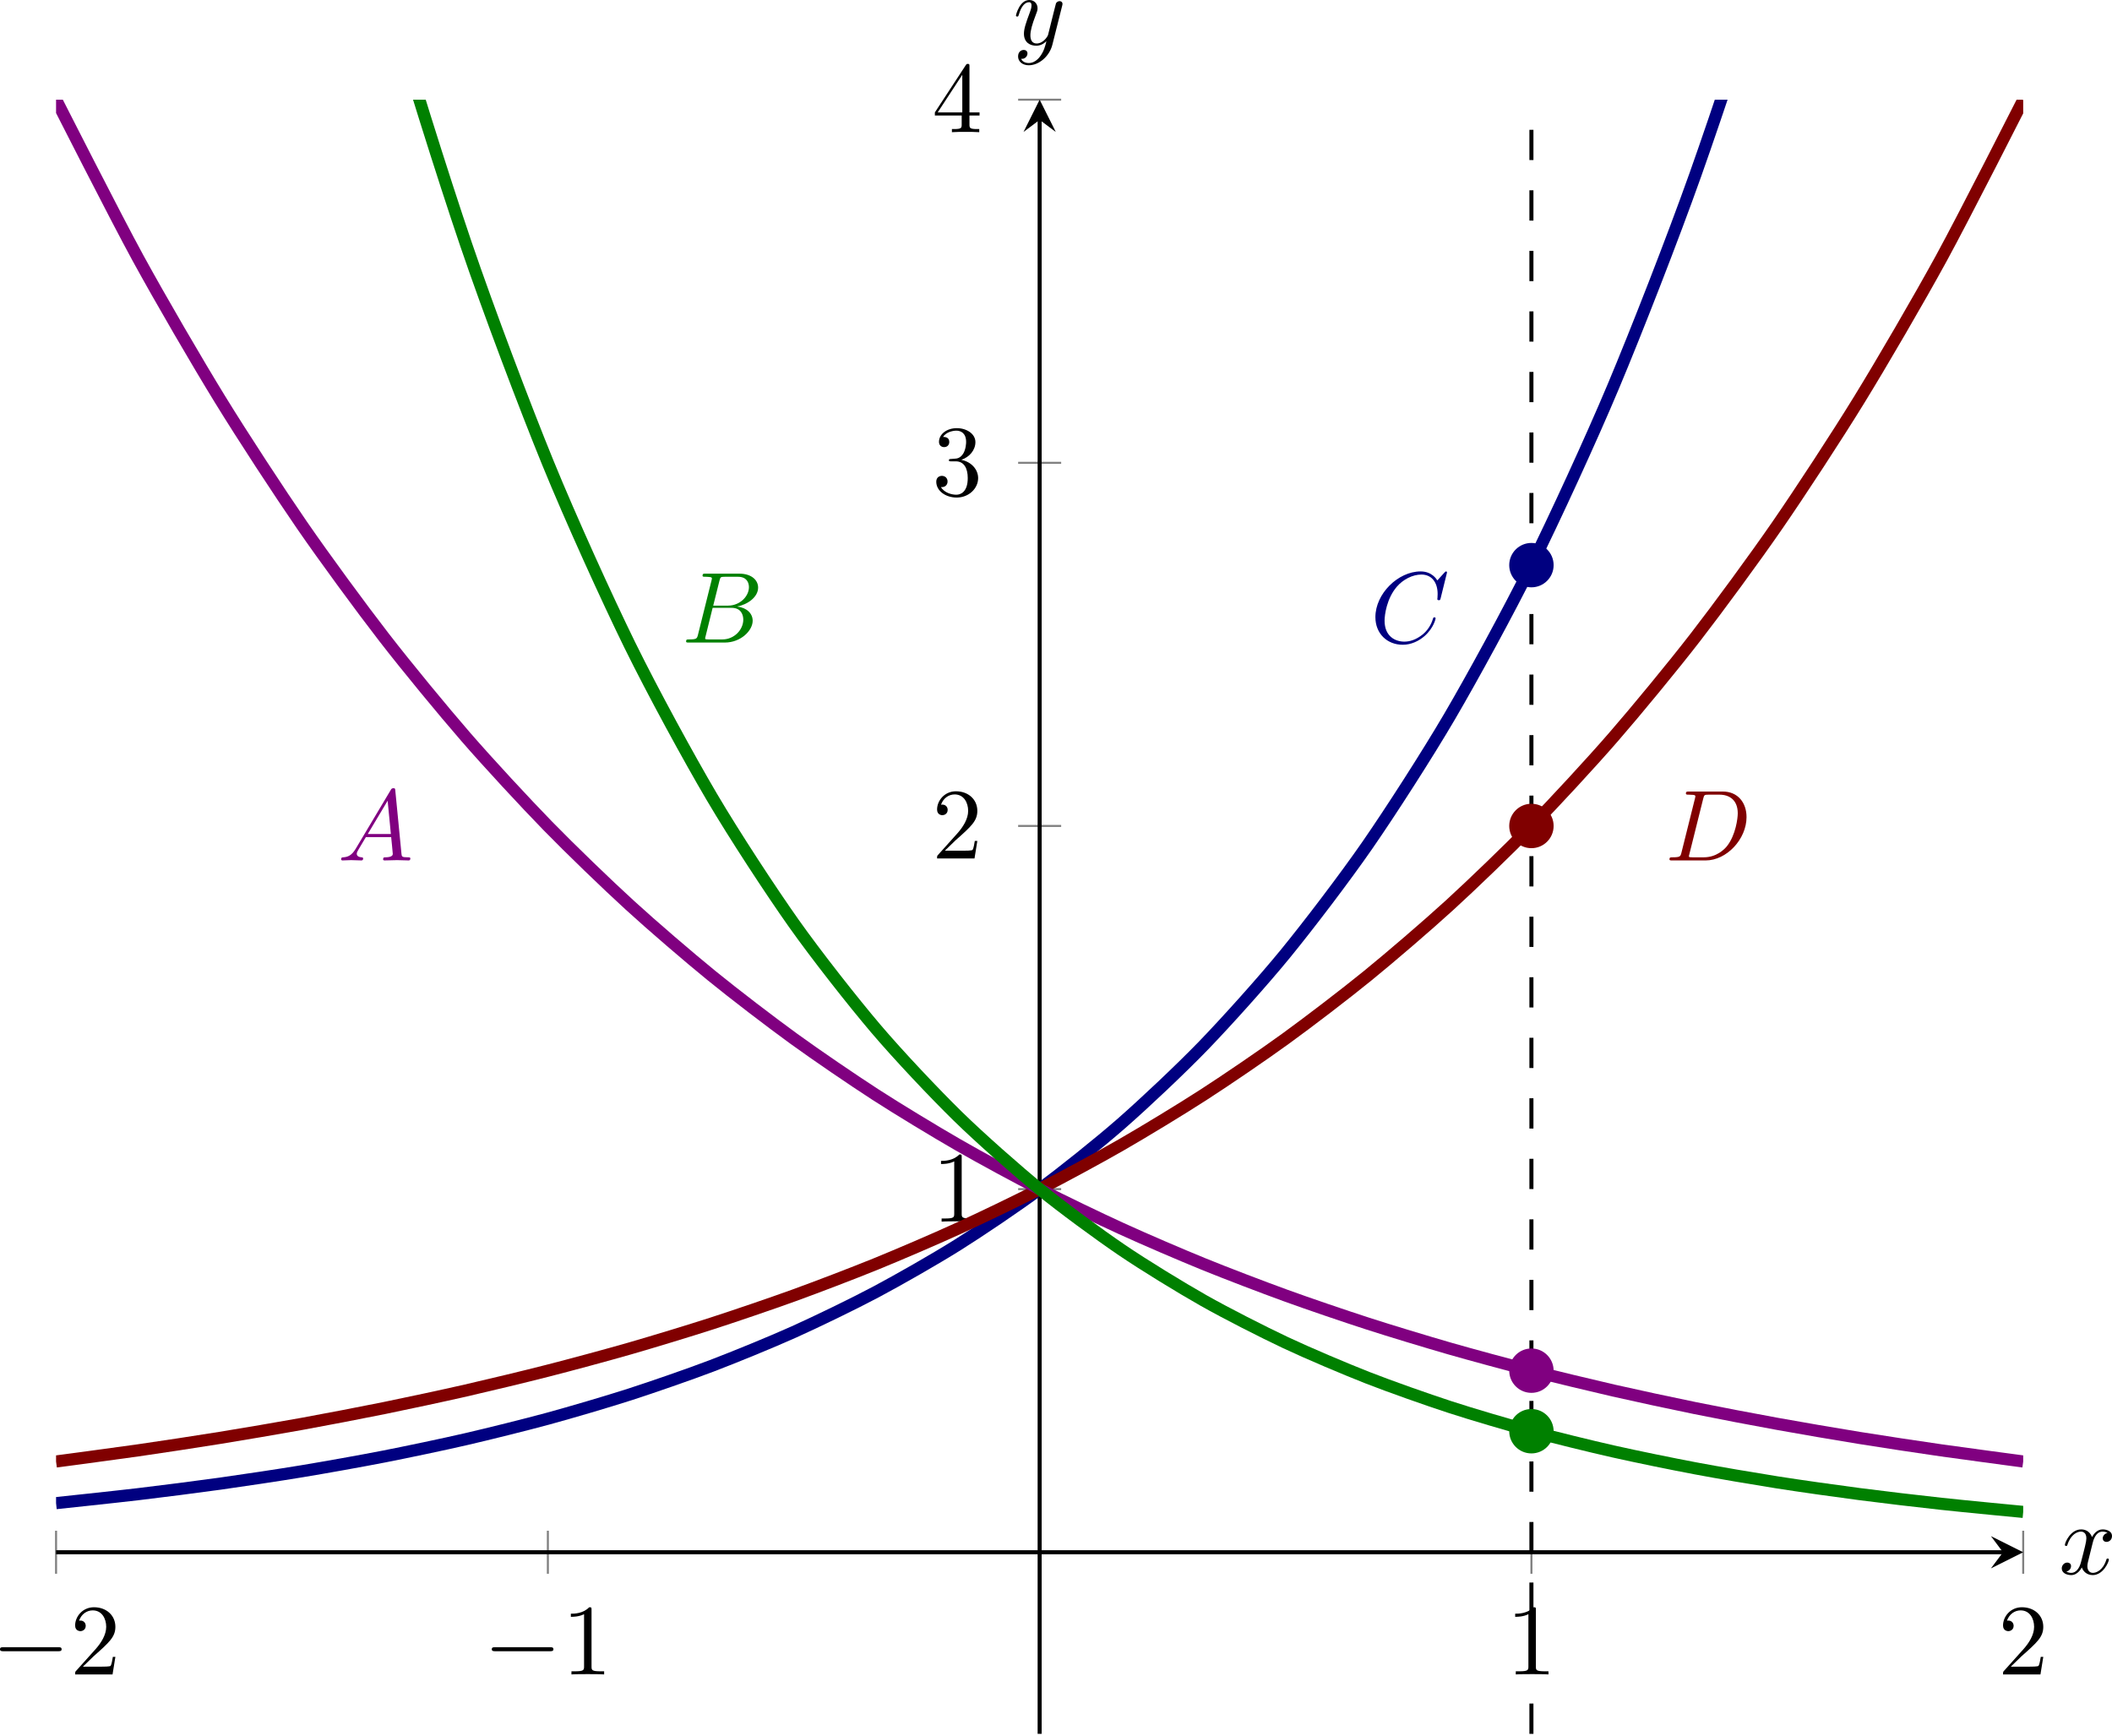 <?xml version='1.0' encoding='UTF-8'?>
<!-- This file was generated by dvisvgm 3.2.2 -->
<svg version='1.1' xmlns='http://www.w3.org/2000/svg' xmlns:xlink='http://www.w3.org/1999/xlink' width='292.006pt' height='240.008pt' viewBox='31.914 81.198 292.006 240.008'>
<defs>
<clipPath id='clip2'>
<path d='M28.332 229.234H222.602V67.844H28.332Z'/>
</clipPath>
<path id='g3-65' d='M1.783-1.146C1.385-.478 .996-.339 .558-.309C.438-.299 .349-.299 .349-.11C.349-.05 .399 0 .478 0C.747 0 1.056-.03 1.335-.03C1.664-.03 2.012 0 2.331 0C2.391 0 2.521 0 2.521-.189C2.521-.299 2.431-.309 2.361-.309C2.132-.329 1.893-.408 1.893-.658C1.893-.777 1.953-.887 2.032-1.026L2.79-2.301H5.29C5.31-2.092 5.45-.737 5.45-.638C5.45-.339 4.932-.309 4.732-.309C4.593-.309 4.493-.309 4.493-.11C4.493 0 4.613 0 4.633 0C5.041 0 5.469-.03 5.878-.03C6.127-.03 6.755 0 7.004 0C7.064 0 7.183 0 7.183-.199C7.183-.309 7.083-.309 6.954-.309C6.336-.309 6.336-.379 6.306-.667L5.699-6.894C5.679-7.093 5.679-7.133 5.509-7.133C5.35-7.133 5.31-7.064 5.25-6.964L1.783-1.146ZM2.979-2.61L4.941-5.898L5.26-2.61H2.979Z'/>
<path id='g3-66' d='M1.594-.777C1.494-.389 1.474-.309 .687-.309C.518-.309 .418-.309 .418-.11C.418 0 .508 0 .687 0H4.244C5.818 0 6.994-1.176 6.994-2.152C6.994-2.869 6.416-3.447 5.45-3.557C6.486-3.746 7.532-4.483 7.532-5.43C7.532-6.167 6.874-6.804 5.679-6.804H2.331C2.142-6.804 2.042-6.804 2.042-6.605C2.042-6.496 2.132-6.496 2.321-6.496C2.341-6.496 2.531-6.496 2.7-6.476C2.879-6.456 2.969-6.446 2.969-6.316C2.969-6.276 2.959-6.247 2.929-6.127L1.594-.777ZM3.098-3.646L3.716-6.117C3.806-6.466 3.826-6.496 4.254-6.496H5.539C6.416-6.496 6.625-5.908 6.625-5.469C6.625-4.593 5.768-3.646 4.553-3.646H3.098ZM2.65-.309C2.511-.309 2.491-.309 2.431-.319C2.331-.329 2.301-.339 2.301-.418C2.301-.448 2.301-.468 2.351-.648L3.039-3.427H4.922C5.878-3.427 6.067-2.69 6.067-2.262C6.067-1.275 5.181-.309 4.005-.309H2.65Z'/>
<path id='g3-67' d='M7.572-6.924C7.572-6.954 7.552-7.024 7.462-7.024C7.432-7.024 7.422-7.014 7.313-6.904L6.615-6.137C6.526-6.276 6.067-7.024 4.961-7.024C2.74-7.024 .498-4.822 .498-2.511C.498-.867 1.674 .219 3.198 .219C4.065 .219 4.822-.179 5.35-.638C6.276-1.455 6.446-2.361 6.446-2.391C6.446-2.491 6.346-2.491 6.326-2.491C6.267-2.491 6.217-2.471 6.197-2.391C6.107-2.102 5.878-1.395 5.191-.817C4.503-.259 3.875-.09 3.357-.09C2.461-.09 1.405-.608 1.405-2.162C1.405-2.73 1.614-4.344 2.61-5.509C3.218-6.217 4.154-6.715 5.041-6.715C6.057-6.715 6.645-5.948 6.645-4.792C6.645-4.394 6.615-4.384 6.615-4.284S6.725-4.184 6.765-4.184C6.894-4.184 6.894-4.204 6.944-4.384L7.572-6.924Z'/>
<path id='g3-68' d='M1.584-.777C1.484-.389 1.465-.309 .677-.309C.508-.309 .399-.309 .399-.12C.399 0 .488 0 .677 0H3.975C6.047 0 8.01-2.102 8.01-4.284C8.01-5.689 7.163-6.804 5.669-6.804H2.321C2.132-6.804 2.022-6.804 2.022-6.615C2.022-6.496 2.112-6.496 2.311-6.496C2.441-6.496 2.62-6.486 2.74-6.476C2.899-6.456 2.959-6.426 2.959-6.316C2.959-6.276 2.949-6.247 2.919-6.127L1.584-.777ZM3.736-6.117C3.826-6.466 3.846-6.496 4.274-6.496H5.34C6.316-6.496 7.143-5.968 7.143-4.653C7.143-4.164 6.944-2.531 6.097-1.435C5.808-1.066 5.021-.309 3.796-.309H2.67C2.531-.309 2.511-.309 2.451-.319C2.351-.329 2.321-.339 2.321-.418C2.321-.448 2.321-.468 2.371-.648L3.736-6.117Z'/>
<path id='g3-120' d='M3.328-3.009C3.387-3.268 3.616-4.184 4.314-4.184C4.364-4.184 4.603-4.184 4.812-4.055C4.533-4.005 4.334-3.756 4.334-3.517C4.334-3.357 4.443-3.168 4.712-3.168C4.932-3.168 5.25-3.347 5.25-3.746C5.25-4.264 4.663-4.403 4.324-4.403C3.746-4.403 3.397-3.875 3.278-3.646C3.029-4.304 2.491-4.403 2.202-4.403C1.166-4.403 .598-3.118 .598-2.869C.598-2.77 .697-2.77 .717-2.77C.797-2.77 .827-2.79 .847-2.879C1.186-3.935 1.843-4.184 2.182-4.184C2.371-4.184 2.72-4.095 2.72-3.517C2.72-3.208 2.55-2.54 2.182-1.146C2.022-.528 1.674-.11 1.235-.11C1.176-.11 .946-.11 .737-.239C.986-.289 1.205-.498 1.205-.777C1.205-1.046 .986-1.126 .837-1.126C.538-1.126 .289-.867 .289-.548C.289-.09 .787 .11 1.225 .11C1.883 .11 2.242-.588 2.271-.648C2.391-.279 2.75 .11 3.347 .11C4.374 .11 4.941-1.176 4.941-1.425C4.941-1.524 4.852-1.524 4.822-1.524C4.732-1.524 4.712-1.484 4.692-1.415C4.364-.349 3.686-.11 3.367-.11C2.979-.11 2.819-.428 2.819-.767C2.819-.986 2.879-1.205 2.989-1.644L3.328-3.009Z'/>
<path id='g3-121' d='M4.842-3.796C4.882-3.935 4.882-3.955 4.882-4.025C4.882-4.204 4.742-4.294 4.593-4.294C4.493-4.294 4.334-4.234 4.244-4.085C4.224-4.035 4.144-3.726 4.105-3.547C4.035-3.288 3.965-3.019 3.905-2.75L3.457-.956C3.417-.807 2.989-.11 2.331-.11C1.823-.11 1.714-.548 1.714-.917C1.714-1.375 1.883-1.993 2.222-2.869C2.381-3.278 2.421-3.387 2.421-3.587C2.421-4.035 2.102-4.403 1.604-4.403C.658-4.403 .289-2.959 .289-2.869C.289-2.77 .389-2.77 .408-2.77C.508-2.77 .518-2.79 .568-2.949C.837-3.885 1.235-4.184 1.574-4.184C1.654-4.184 1.823-4.184 1.823-3.866C1.823-3.616 1.724-3.357 1.654-3.168C1.255-2.112 1.076-1.544 1.076-1.076C1.076-.189 1.704 .11 2.291 .11C2.68 .11 3.019-.06 3.298-.339C3.168 .179 3.049 .667 2.65 1.196C2.391 1.534 2.012 1.823 1.554 1.823C1.415 1.823 .966 1.793 .797 1.405C.956 1.405 1.086 1.405 1.225 1.285C1.325 1.196 1.425 1.066 1.425 .877C1.425 .568 1.156 .528 1.056 .528C.827 .528 .498 .687 .498 1.176C.498 1.674 .936 2.042 1.554 2.042C2.58 2.042 3.606 1.136 3.885 .01L4.842-3.796Z'/>
<path id='g4-49' d='M2.929-6.376C2.929-6.615 2.929-6.635 2.7-6.635C2.082-5.998 1.205-5.998 .887-5.998V-5.689C1.086-5.689 1.674-5.689 2.192-5.948V-.787C2.192-.428 2.162-.309 1.265-.309H.946V0C1.295-.03 2.162-.03 2.56-.03S3.826-.03 4.174 0V-.309H3.856C2.959-.309 2.929-.418 2.929-.787V-6.376Z'/>
<path id='g4-50' d='M1.265-.767L2.321-1.793C3.875-3.168 4.473-3.706 4.473-4.702C4.473-5.838 3.577-6.635 2.361-6.635C1.235-6.635 .498-5.719 .498-4.832C.498-4.274 .996-4.274 1.026-4.274C1.196-4.274 1.544-4.394 1.544-4.802C1.544-5.061 1.365-5.32 1.016-5.32C.936-5.32 .917-5.32 .887-5.31C1.116-5.958 1.654-6.326 2.232-6.326C3.138-6.326 3.567-5.519 3.567-4.702C3.567-3.905 3.068-3.118 2.521-2.501L.608-.369C.498-.259 .498-.239 .498 0H4.194L4.473-1.733H4.224C4.174-1.435 4.105-.996 4.005-.847C3.935-.767 3.278-.767 3.059-.767H1.265Z'/>
<path id='g4-51' d='M2.889-3.507C3.706-3.776 4.284-4.473 4.284-5.26C4.284-6.077 3.407-6.635 2.451-6.635C1.445-6.635 .687-6.037 .687-5.28C.687-4.951 .907-4.762 1.196-4.762C1.504-4.762 1.704-4.981 1.704-5.27C1.704-5.768 1.235-5.768 1.086-5.768C1.395-6.257 2.052-6.386 2.411-6.386C2.819-6.386 3.367-6.167 3.367-5.27C3.367-5.151 3.347-4.573 3.088-4.134C2.79-3.656 2.451-3.626 2.202-3.616C2.122-3.606 1.883-3.587 1.813-3.587C1.733-3.577 1.664-3.567 1.664-3.467C1.664-3.357 1.733-3.357 1.903-3.357H2.341C3.158-3.357 3.527-2.68 3.527-1.704C3.527-.349 2.839-.06 2.401-.06C1.973-.06 1.225-.229 .877-.817C1.225-.767 1.534-.986 1.534-1.365C1.534-1.724 1.265-1.923 .976-1.923C.737-1.923 .418-1.783 .418-1.345C.418-.438 1.345 .219 2.431 .219C3.646 .219 4.553-.687 4.553-1.704C4.553-2.521 3.925-3.298 2.889-3.507Z'/>
<path id='g4-52' d='M2.929-1.644V-.777C2.929-.418 2.909-.309 2.172-.309H1.963V0C2.371-.03 2.889-.03 3.308-.03S4.254-.03 4.663 0V-.309H4.453C3.716-.309 3.696-.418 3.696-.777V-1.644H4.692V-1.953H3.696V-6.486C3.696-6.685 3.696-6.745 3.537-6.745C3.447-6.745 3.417-6.745 3.337-6.625L.279-1.953V-1.644H2.929ZM2.989-1.953H.558L2.989-5.669V-1.953Z'/>
<path id='g2-0' d='M6.565-2.291C6.735-2.291 6.914-2.291 6.914-2.491S6.735-2.69 6.565-2.69H1.176C1.006-2.69 .827-2.69 .827-2.491S1.006-2.291 1.176-2.291H6.565Z'/>
</defs>
<g id='page2' transform='matrix(1.4 0 0 1.4 0 0)'>
<path d='M28.332 213.425V209.175M76.902 213.425V209.175M174.035 213.425V209.175M222.602 213.425V209.175' stroke='#808080' fill='none' stroke-width='.199' stroke-miterlimit='10'/>
<path d='M123.344 175.437H127.594M123.344 139.57H127.594M123.344 103.707H127.594M123.344 67.844H127.594' stroke='#808080' fill='none' stroke-width='.199' stroke-miterlimit='10'/>
<path d='M28.332 211.3H220.61' stroke='#000' fill='none' stroke-width='.399' stroke-miterlimit='10'/>
<path d='M222.601 211.301L219.414 209.707L220.609 211.301L219.414 212.895'/>
<path d='M125.469 229.234V69.836' stroke='#000' fill='none' stroke-width='.399' stroke-miterlimit='10'/>
<path d='M125.468 67.844L123.875 71.031L125.468 69.836L127.062 71.031'/>
<g transform='matrix(1 0 0 1 -16.051 -5.667)'>
<use x='38.019' y='229.034' xlink:href='#g2-0'/>
<use x='45.768' y='229.034' xlink:href='#g4-50'/>
</g>
<g transform='matrix(1 0 0 1 32.517 -5.667)'>
<use x='38.019' y='229.034' xlink:href='#g2-0'/>
<use x='45.768' y='229.034' xlink:href='#g4-49'/>
</g>
<g transform='matrix(1 0 0 1 133.526 -5.667)'>
<use x='38.019' y='229.034' xlink:href='#g4-49'/>
</g>
<g transform='matrix(1 0 0 1 182.093 -5.667)'>
<use x='38.019' y='229.034' xlink:href='#g4-50'/>
</g>
<g transform='matrix(1 0 0 1 76.822 -50.387)'>
<use x='38.019' y='229.034' xlink:href='#g4-49'/>
</g>
<g transform='matrix(1 0 0 1 76.822 -86.252)'>
<use x='38.019' y='229.034' xlink:href='#g4-50'/>
</g>
<g transform='matrix(1 0 0 1 76.822 -122.116)'>
<use x='38.019' y='229.034' xlink:href='#g4-51'/>
</g>
<g transform='matrix(1 0 0 1 76.822 -157.981)'>
<use x='38.019' y='229.034' xlink:href='#g4-52'/>
</g>
<path d='M28.332 206.449C28.332 206.449 34.184 205.832 36.43 205.566C38.676 205.3 42.277 204.84 44.523 204.527C46.77 204.211 50.371 203.672 52.617 203.3C54.863 202.929 58.465 202.285 60.711 201.847C62.957 201.406 66.559 200.652 68.805 200.133C71.051 199.613 74.656 198.719 76.902 198.109C79.148 197.496 82.75 196.437 84.996 195.715C87.242 194.988 90.844 193.742 93.09 192.887C95.336 192.031 98.938 190.558 101.184 189.55C103.43 188.539 107.031 186.797 109.277 185.605C111.523 184.41 115.129 182.355 117.375 180.945C119.621 179.535 123.223 177.105 125.469 175.441C127.715 173.773 131.317 170.902 133.563 168.933C135.809 166.965 139.41 163.574 141.657 161.25C143.903 158.925 147.504 154.922 149.75 152.175S155.602 144.699 157.848 141.453S163.696 132.617 165.942 128.785C168.188 124.953 171.789 118.351 174.035 113.824C176.282 109.293 179.883 101.492 182.129 96.144C184.375 90.793 187.977 81.582 190.223 75.261C192.469 68.941 196.074 58.054 198.321 50.59C200.567 43.121 204.168 30.265 206.414 21.445S212.262-2.567 214.508-12.989C216.754-23.406 222.602-53.66 222.602-53.66' stroke='#000080' fill='none' stroke-width='1.196' stroke-miterlimit='10' clip-path='url(#clip2)'/>
<path d='M28.332 202.336C28.332 202.336 34.184 201.562 36.43 201.238C38.676 200.914 42.277 200.367 44.523 200.004C46.77 199.64 50.371 199.027 52.617 198.621C54.863 198.211 58.465 197.523 60.711 197.066C62.957 196.609 66.559 195.836 68.805 195.324C71.051 194.808 74.656 193.945 76.902 193.367C79.148 192.793 82.75 191.82 84.996 191.175C87.242 190.527 90.844 189.433 93.09 188.707C95.336 187.98 98.938 186.754 101.184 185.941C103.43 185.125 107.031 183.75 109.277 182.836S115.129 180.375 117.375 179.347C119.621 178.324 123.223 176.59 125.469 175.437C127.715 174.285 131.317 172.34 133.563 171.047C135.809 169.754 139.41 167.57 141.657 166.117C143.903 164.668 147.504 162.215 149.75 160.586S155.602 156.203 157.848 154.375C160.094 152.547 163.696 149.457 165.942 147.406S171.789 141.887 174.035 139.582C176.282 137.277 179.883 133.387 182.129 130.8C184.375 128.215 187.977 123.847 190.223 120.945S196.074 113.136 198.321 109.879C200.567 106.625 204.168 101.121 206.414 97.465C208.66 93.808 212.262 87.629 214.508 83.523C216.754 79.418 222.602 67.879 222.602 67.879' stroke='#800000' fill='none' stroke-width='1.196' stroke-miterlimit='10' clip-path='url(#clip2)'/>
<path d='M28.332 67.844C28.332 67.844 34.184 79.39 36.43 83.496C38.676 87.601 42.277 93.781 44.523 97.437C46.77 101.097 50.371 106.601 52.617 109.863C54.863 113.121 58.465 118.027 60.711 120.929C62.957 123.836 66.559 128.203 68.805 130.789C71.051 133.375 74.656 137.265 76.902 139.57S82.75 145.347 84.996 147.398C87.242 149.453 90.844 152.543 93.09 154.371C95.336 156.199 98.938 158.953 101.184 160.582S107.031 164.664 109.277 166.117C111.523 167.566 115.129 169.75 117.375 171.043C119.621 172.34 123.223 174.285 125.469 175.437C127.715 176.59 131.317 178.324 133.563 179.347C135.809 180.375 139.41 181.922 141.657 182.836C143.903 183.75 147.504 185.125 149.75 185.941S155.602 187.984 157.848 188.711S163.696 190.527 165.942 191.175C168.188 191.82 171.789 192.793 174.035 193.367C176.282 193.945 179.883 194.812 182.129 195.328C184.375 195.84 187.977 196.613 190.223 197.07C192.469 197.527 196.074 198.215 198.321 198.621C200.567 199.031 204.168 199.644 206.414 200.008C208.66 200.371 212.262 200.914 214.508 201.238C216.754 201.558 222.602 202.336 222.602 202.336' stroke='#800080' fill='none' stroke-width='1.196' stroke-miterlimit='10' clip-path='url(#clip2)'/>
<path d='M28.332-111.481C28.332-111.481 34.184-71.215 36.43-57.485C38.676-43.754 42.277-23.946 44.523-12.512C46.77-1.074 50.371 15.414 52.617 24.937C54.863 34.457 58.465 48.191 60.711 56.121S66.559 75.48 68.805 82.086C71.051 88.687 74.656 98.211 76.902 103.707C79.148 109.207 82.75 117.133 84.996 121.711C87.242 126.285 90.844 132.887 93.09 136.699S98.938 146.008 101.184 149.183C103.43 152.355 107.031 156.933 109.277 159.574C111.523 162.219 115.129 166.031 117.375 168.23S123.223 173.601 125.469 175.437C127.715 177.269 131.317 179.91 133.563 181.437C135.809 182.965 139.41 185.164 141.657 186.437C143.903 187.707 147.504 189.539 149.75 190.597S155.602 193.179 157.848 194.062C160.094 194.941 163.696 196.211 165.942 196.945C168.188 197.679 171.789 198.734 174.035 199.347C176.282 199.957 179.883 200.84 182.129 201.347S187.977 202.59 190.223 203.012C192.469 203.437 196.074 204.047 198.321 204.402C200.567 204.754 204.168 205.262 206.414 205.554C208.66 205.847 212.262 206.273 214.508 206.515C216.754 206.762 222.602 207.316 222.602 207.316' stroke='#008000' fill='none' stroke-width='1.196' stroke-miterlimit='10' clip-path='url(#clip2)'/>
<g fill='#800080' transform='matrix(1 0 0 1 18.118 -86.058)'>
<use x='38.019' y='229.034' xlink:href='#g3-65'/>
</g>
<g fill='#008000' transform='matrix(1 0 0 1 52.115 -107.577)'>
<use x='38.019' y='229.034' xlink:href='#g3-66'/>
</g>
<g fill='#000080' transform='matrix(1 0 0 1 120.109 -107.577)'>
<use x='38.019' y='229.034' xlink:href='#g3-67'/>
</g>
<g fill='#800000' transform='matrix(1 0 0 1 149.25 -86.058)'>
<use x='38.019' y='229.034' xlink:href='#g3-68'/>
</g>
<path d='M174.035 229.234V67.844' stroke='#000' fill='none' stroke-width='.399' stroke-miterlimit='10' stroke-dasharray='2.989 2.989' clip-path='url(#clip2)'/>
<path d='M176.028 113.812C176.028 112.711 175.137 111.82 174.035 111.82C172.934 111.82 172.043 112.711 172.043 113.812C172.043 114.91 172.934 115.804 174.035 115.804C175.137 115.804 176.028 114.91 176.028 113.812Z' fill='#000080'/>
<path d='M176.028 113.812C176.028 112.711 175.137 111.82 174.035 111.82C172.934 111.82 172.043 112.711 172.043 113.812C172.043 114.91 172.934 115.804 174.035 115.804C175.137 115.804 176.028 114.91 176.028 113.812Z' stroke='#000080' fill='none' stroke-width='.399' stroke-miterlimit='10'/>
<path d='M176.028 139.57C176.028 138.472 175.137 137.578 174.035 137.578C172.934 137.578 172.043 138.472 172.043 139.57C172.043 140.672 172.934 141.566 174.035 141.566C175.137 141.566 176.028 140.672 176.028 139.57Z' fill='#800000'/>
<path d='M176.028 139.57C176.028 138.472 175.137 137.578 174.035 137.578C172.934 137.578 172.043 138.472 172.043 139.57C172.043 140.672 172.934 141.566 174.035 141.566C175.137 141.566 176.028 140.672 176.028 139.57Z' stroke='#800000' fill='none' stroke-width='.399' stroke-miterlimit='10'/>
<path d='M176.028 193.367C176.028 192.269 175.137 191.375 174.035 191.375C172.934 191.375 172.043 192.269 172.043 193.367C172.043 194.469 172.934 195.359 174.035 195.359C175.137 195.359 176.028 194.469 176.028 193.367Z' fill='#800080'/>
<path d='M176.028 193.367C176.028 192.269 175.137 191.375 174.035 191.375C172.934 191.375 172.043 192.269 172.043 193.367C172.043 194.469 172.934 195.359 174.035 195.359C175.137 195.359 176.028 194.469 176.028 193.367Z' stroke='#800080' fill='none' stroke-width='.399' stroke-miterlimit='10'/>
<path d='M176.028 199.347C176.028 198.246 175.137 197.355 174.035 197.355C172.934 197.355 172.043 198.246 172.043 199.347C172.043 200.445 172.934 201.34 174.035 201.34C175.137 201.34 176.028 200.445 176.028 199.347Z' fill='#008000'/>
<path d='M176.028 199.347C176.028 198.246 175.137 197.355 174.035 197.355C172.934 197.355 172.043 198.246 172.043 199.347C172.043 200.445 172.934 201.34 174.035 201.34C175.137 201.34 176.028 200.445 176.028 199.347Z' stroke='#008000' fill='none' stroke-width='.399' stroke-miterlimit='10'/>
<g transform='matrix(1 0 0 1 188.102 -15.588)'>
<use x='38.019' y='229.034' xlink:href='#g3-120'/>
</g>
<g transform='matrix(1 0 0 1 84.822 -166.631)'>
<use x='38.019' y='229.034' xlink:href='#g3-121'/>
</g>
</g>
</svg>